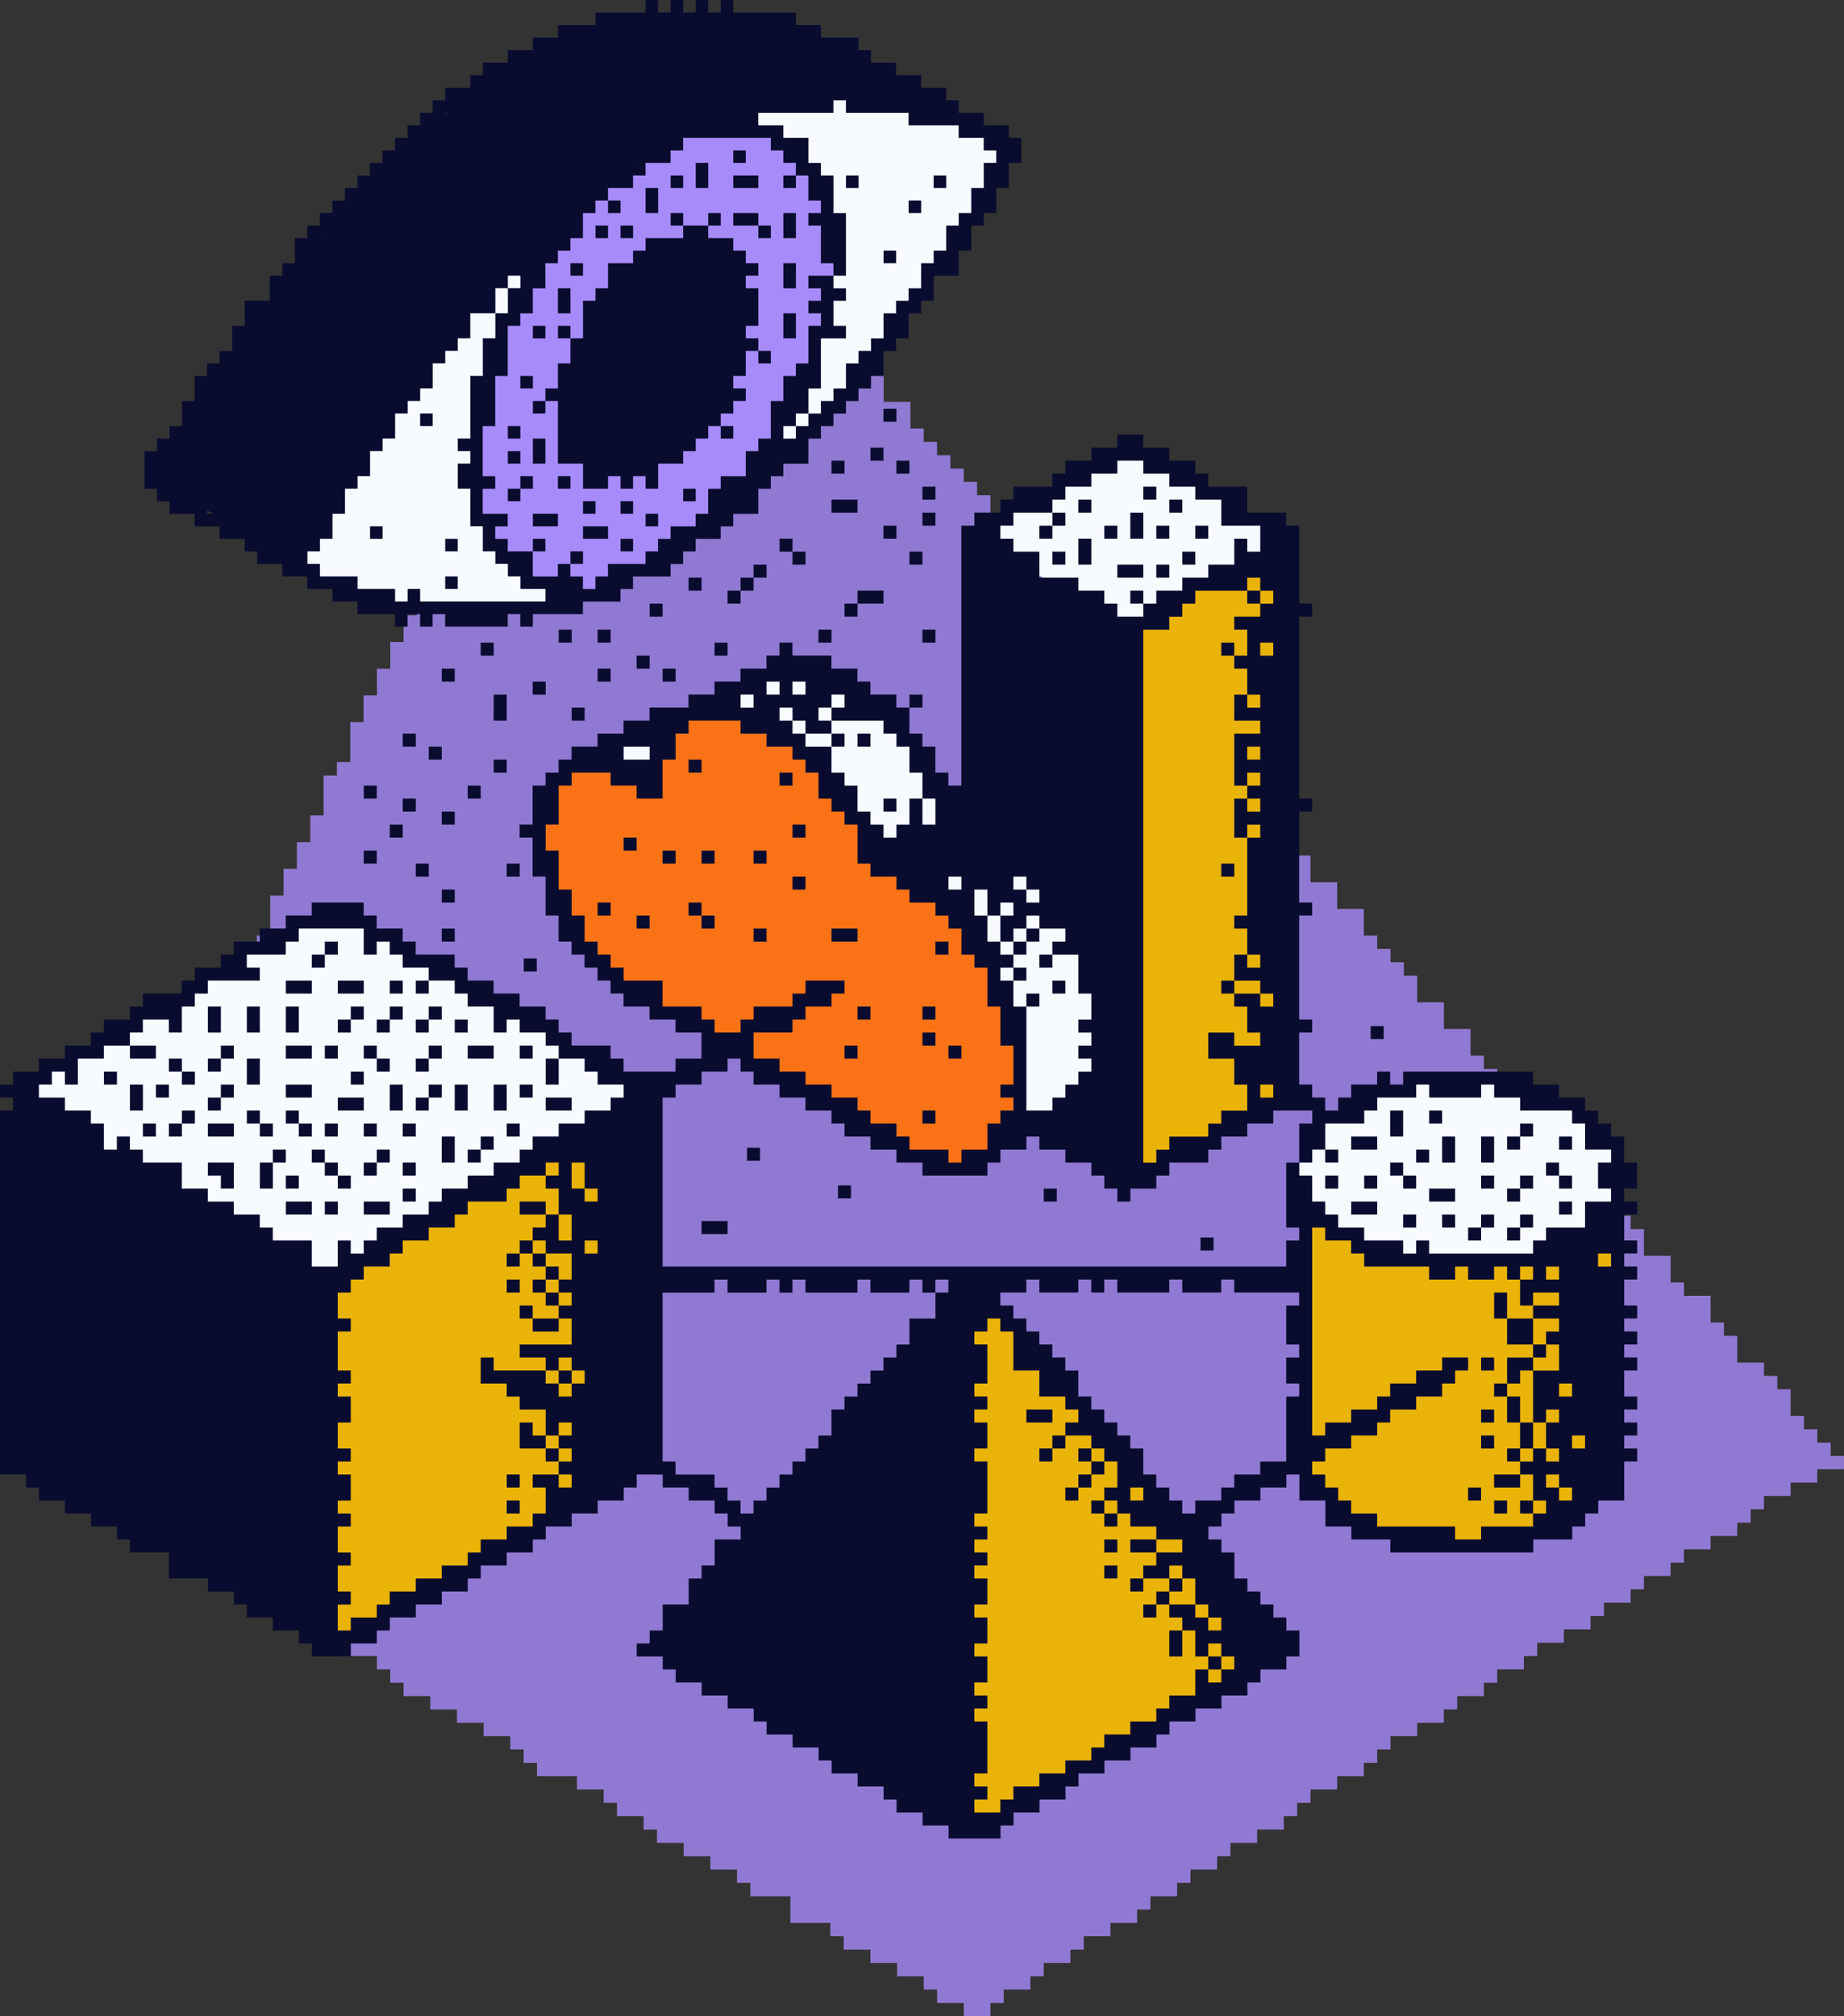 <svg xmlns="http://www.w3.org/2000/svg" width="146.165" height="159.756" data-name="Layer 2"><rect width="100%" height="100%" fill="#333333" stroke="none"/><g data-name="Layer 1"><path fill="#a78bfa" fill-rule="evenodd" d="M145.108 115.355v-1.058h-1.058v-1.057h-1.057v-1.057h-1.057v-2.114h-1.057v-1.057h-1.057v-1.058h-2.115v-2.114h-1.057v-1.057h-1.057v-2.115h-2.114v-1.057h-1.057v-2.114h-2.115v-2.114h-1.057v-1.058h-1.057v-1.057h-1.057v-1.057h-1.058v-1.057h-1.057v-1.057h-1.057v-2.115h-1.057v-1.057h-1.057v-1.057h-1.057v-1.057h-1.057v-1.057h-1.058v-1.058h-1.057v-1.057h-1.057v-2.114h-2.114v-2.114h-2.115v-2.115h-1.057v-1.057h-1.057v-1.057h-1.057v-1.057h-1.057V72.01h-2.115v-2.114h-2.114v-2.114h-1.057v-1.058h-1.057v-1.057h-1.058V64.61h-1.057v-1.057h-1.057v-1.057h-1.057v-2.115h-2.114v-2.114h-1.057V57.21h-1.058v-1.057h-1.057v-1.057h-1.057v-1.058h-1.057v-1.056h-1.058v-2.115h-2.114v-2.115h-1.057v-1.056h-1.057v-1.058h-1.057v-1.057h-1.057v-1.057h-1.058v-1.057H80.62V42.41h-1.057v-1.057h-1.057v-2.115h-1.058v-1.057h-1.056v-1.058h-1.058v-1.056h-1.057V35.01H73.22v-1.058h-1.057v-2.114h-2.115v-2.114h-2.114v-2.115h-1.057v-1.057H65.82v-1.057h-2.115v1.057h-2.114v1.057h-2.114v1.057h-2.115v1.058h-2.114v1.057h-2.114v1.057h-2.115v1.057h-1.057v1.057h-1.057v1.058h-2.114v1.057h-1.058v1.056h-1.057v1.058h-2.114v1.057h-1.057v1.057H39.39v1.058h-1.057v1.057h-2.114v1.057h-1.057v1.057h-1.057v1.057h-1.058v3.171H31.99v2.115h-1.057v2.115h-1.057v2.114h-1.057v2.114h-1.058v3.171h-1.057v1.058h-1.057v3.171H24.59v2.114h-1.057v2.115h-1.057v2.114h-1.058v3.172h-1.057v1.057h-1.057v3.171h-1.057v2.115H17.19v2.114h-1.058v2.114h-1.057v2.115h-1.057v2.114h-1.057v3.172h-1.057v1.057h-1.057v3.171H9.79v2.115H8.732v2.114H7.675v2.114H6.618v2.115H5.561v3.171H4.504v3.172H3.446v1.057H2.389v2.114H1.332v1.058h1.057v1.057h1.057v1.057h2.115v1.057h1.057v1.057h2.114v1.058h2.115v1.057h2.114v1.057h1.057v1.057h2.114v1.057h2.115v1.057h2.114v1.058h1.057v1.057h2.115v1.057h2.114v1.057h1.057v1.057h3.172v1.057h1.057v1.058h1.057v1.057h2.115v1.057h2.114v1.057h2.114v1.057h2.114v1.058h1.058v1.057h1.057v1.056h3.171v1.058h2.115v1.057h1.057v1.057h2.114v1.058h1.057v1.057h2.115v1.057h2.114v1.057h2.114v1.057h1.058v1.057h3.171v2.114h3.172v1.058h1.057v1.057h2.114v1.057h2.115v1.058h2.114v1.057h1.057v1.057h2.115v1.057h2.114v-1.057h1.057v-1.057h2.114v-1.057h1.058v-1.058h2.114v-1.057h1.057v-1.057h2.114v-1.058h2.115v-1.056h1.057v-1.058h2.114v-1.057h1.058v-1.057h2.114v-1.057h1.057v-1.057h2.114v-1.057h2.115v-1.058h1.057v-1.057h1.057v-1.057h2.114v-1.058h2.115v-1.056h1.057v-1.057h1.057v-1.058h2.114v-1.057h2.115v-1.057h1.057v-1.057h2.114v-1.057h1.057v-1.058h2.115v-1.057h1.057v-1.057h2.114v-1.057h2.114v-1.057h1.058v-1.057h2.114v-1.058h1.057v-1.057h2.115v-1.057h1.057v-1.057h2.114v-1.057h2.114v-1.057h1.058v-1.058h1.057v-1.057h2.114v-1.057h2.114v-1.057h2.115v-1.057h-1.057z" opacity=".8"/><path fill="#f7fbff" d="m102.127 42.584-12.664-7.455-12.606 7.278 12.606 7.279 12.664-7.102z"/><path fill="#eab308" d="M89.791 49.584v44.034l12.607-7.278V42.306l-12.607 7.278zm38.723 65.438V93.088H103.17v21.877c-.008 1.888 1.238 3.782 3.742 5.228 4.968 2.868 12.994 2.885 17.926.038 2.484-1.434 3.707-3.322 3.676-5.209z"/><path fill="#f7fbff" d="M124.733 87.785c-4.967-2.868-12.99-2.885-17.92-.038-2.037 1.177-3.226 2.658-3.571 4.194l-.259.169v1.03l.187.113c.151 1.759 1.375 3.496 3.709 4.844 4.967 2.869 12.99 2.885 17.921.038 4.931-2.847 4.901-7.481-.065-10.35zM26.486 71.973l-7.056 3.488-1.102 1.119L1.141 86.606l10.755 8.079 14.597 6.553 25.345-14.632-25.352-14.633z"/><path fill="#eab308" d="M26.493 101.238v29.265l25.345-14.632V86.606l-25.345 14.632zm50.689.002v43.898l25.345-14.633-25.345-29.265z"/><path fill="#f7fbff" d="M87.206 81.944c0-6.012-4.252-13.341-9.497-16.37a10.693 10.693 0 0 0-2.086-.932c-1.61-4.316-4.743-8.422-8.344-10.502-2.624-1.515-4.989-1.653-6.705-.671l-.01-.008-6.142 3.554.006.007a4.497 4.497 0 0 0-.295.182c-1.049-.179-1.998-.059-2.769.38l-6.165 3.571-.086.05-.125.072.008.007c-1.247.805-2.017 2.405-2.017 4.66 0 4.709 3.33 10.448 7.437 12.819l.028.014 21.03 12.142.028.018c2.624 1.515 5 1.666 6.719.686l6.529-3.773c1.53-1.049 2.455-3.09 2.455-5.906z"/><path fill="#f97316" d="M71.503 69.165a10.693 10.693 0 0 0-2.086-.932c-1.61-4.316-4.743-8.422-8.344-10.502-5.058-2.921-9.181-.764-9.469 4.786-.387-.295-.782-.57-1.187-.804-4.107-2.371-7.437-.477-7.437 4.232 0 4.709 3.33 10.448 7.437 12.819l.028.014 21.03 12.142.028.018c5.245 3.028 9.497.609 9.497-5.404 0-6.012-4.252-13.341-9.497-16.37z"/><g fill="#0a0c2f"><path d="M28.835 82.842h1.03v1.03h-1.03zm3.09-24.716h1.03v1.03h-1.03zm-1.03 21.626h1.03v1.03h-1.03zm-1.03 4.12h1.03v1.03h-1.03zm0-3.09h1.03v1.03h-1.03zm3.089-12.358h1.03v1.03h-1.03zm-2.059 9.269h1.03v1.03h-1.03zm2.059 6.179h1.03v1.03h-1.03zm3.09-3.09h1.03v1.03h-1.03zm-2.06-1.03h1.03v1.03h-1.03zm0 3.09h1.03v1.03h-1.03zm6.179 36.044h1.03v1.03h-1.03zm-7.209-38.104h1.03v1.03h-1.03zm-4.119 8.239h1.03v1.03h-1.03zm14.418-5.149h1.03v2.06h-1.03zm1.03 24.715h1.03v1.03h-1.03zm-1.03-8.238h1.03v1.03h-1.03zM26.775 80.782h1.03v1.03h-1.03zm1.03 4.119h1.03v1.03h-1.03zm15.448 29.865h1.03v1.03h-1.03zM31.925 63.275h1.03v1.03h-1.03zm8.238 53.551h1.03v1.03h-1.03zm1.03-21.626h2.06v1.03h-2.06zM27.805 79.752h1.03v1.03h-1.03zm3.09-14.417h1.03v1.03h-1.03zm11.328 47.372h-1.03v2.059h2.06v-1.029h-1.03v-1.03zm-1.03-14.418h1.03v1.03h-1.03zm-8.239-20.596h1.03v1.03h-1.03zm8.239 25.745h1.03v1.03h-1.03zM10.298 82.842h2.06v1.03h-2.06zm31.925 18.537h1.03v1.03h-1.03zm-2.06-2.06h1.03v1.03h-1.03zm0 2.06h1.03v1.03h-1.03zm2.06-2.06h1.03v1.03h-1.03zm1.03 3.09h1.03v1.03h-1.03zm-1.03 2.059h2.06v1.03h-2.06zM28.835 67.394h1.03v1.03h-1.03zm43.253-12.357h1.03v1.03h-1.03zm-57.67 29.864h1.03v1.03h-1.03zm22.656-2.059h2.06v1.03h-2.06zm-23.686 1.03h1.03v1.03h-1.03zm-5.149 1.029h1.03v1.03h-1.03zm20.596-22.656h1.03v1.03h-1.03zM11.328 89.021h1.03v1.03h-1.03zm-1.03-3.09h1.03v2.06h-1.03zm4.12 2.06h1.03v1.03h-1.03zm-2.06-2.06h1.03v1.03h-1.03zm1.03 3.09h1.03v1.03h-1.03zm21.626-36.044h1.03v1.03h-1.03zm-8.239 24.716h2.06v1.03h-2.06zm17.508-27.806h1.03v1.03h-1.03zm7.208-2.059h1.03v1.03h-1.03zm-1.03 4.119h1.03v1.03h-1.03zm-3.089 1.03h1.03v1.03h-1.03zm-2.06 3.089h1.03v1.03h-1.03zm2.06-6.179h1.03v1.03h-1.03zm12.358-5.149h1.03v1.03h-1.03zm-3.09 6.179h1.03v1.03h-1.03zm-2.059-5.149h1.03v1.03h-1.03zM39.133 60.186h1.03v1.03h-1.03zm-2.059 2.059h1.03v1.03h-1.03zm-2.06 11.328h1.03v1.03h-1.03zm-1.03-14.417h1.03v1.03h-1.03zm1.03 5.149h1.03v1.03h-1.03zm0 6.179h1.03v1.03h-1.03zM58.7 45.768h1.03v1.03H58.7zM40.163 68.424h1.03v1.03h-1.03zm-2.059-17.507h1.03v1.03h-1.03zm1.029 4.12h1.03v2.06h-1.03zm3.09-1.03h1.03v1.03h-1.03zm10.298-1.03h1.03v1.03h-1.03zM65.909 36.5h1.03v1.03h-1.03zm2.06 10.298h2.06v1.03h-2.06zM55.611 96.744h2.06v1.03h-2.06zm11.328-48.916h1.03v1.03h-1.03zm3.089-6.179h1.03v1.03h-1.03zM82.735 94.17h1.03v1.03h-1.03zm12.428 3.877h1.03v1.03h-1.03zM68.998 35.47h1.03v1.03h-1.03zM57.67 46.798h1.03v1.03h-1.03zm1.545 44.142h1.03v1.03h-1.03zm49.432-9.643h1.03v1.03h-1.03zM65.909 39.589h2.06v1.03h-2.06zm4.119-7.209h1.03v1.03h-1.03zm-5.149 17.507h1.03v1.03h-1.03zm8.239-11.328h1.03v1.03h-1.03zm-11.328 4.12h1.03v1.03h-1.03zm9.268-6.179h1.03v1.03h-1.03z"/><path d="M62.819 43.708h1.03v1.03h-1.03zm3.605 50.214h1.03v1.03h-1.03zM41.515 75.937h1.03v1.03h-1.03zm30.573-32.229h1.03v1.03h-1.03zm1.03-3.089h1.03v1.03h-1.03zm0 9.268h1.03v1.03h-1.03zm12.358 64.879h1.03v1.03h-1.03zm0 2.06h1.03v1.03h-1.03zm-2.06-3.089h1.03v1.03h-1.03zm-1.03 1.029h1.03v1.03h-1.03zm4.119 1.03h1.03v1.03h-1.03zm1.03 4.12h1.03v1.03h-1.03zm2.06 2.059h2.06v1.03h-2.06zm-3.09-3.089h1.03v1.03h-1.03zM25.746 74.603h1.03v1.03h-1.03zm92.684 35.014h1.03v1.03h-1.03zm1.03 5.149h1.03v1.03h-1.03zm1.03-2.059h1.03v2.06h-1.03zm-30.895 12.358h1.03v1.03h-1.03zm28.835-8.239h2.06v1.03h-2.06zm-26.775 9.269h1.03v1.03h-1.03zm1.029 3.089h1.03v2.06h-1.03zm-5.149-5.149h1.03v1.03h-1.03zm-6.179-12.358h2.06v1.03h-2.06zm6.179 10.298h1.03v1.03h-1.03zm5.149 3.09h1.03v1.03h-1.03zm-2.059 2.059h1.03v1.03h-1.03zM62.819 65.335h1.03v1.03h-1.03zm-1.029-4.12h1.03v1.03h-1.03zm-2.06 12.358h1.03v1.03h-1.03zm7.209 9.269h1.03v1.03h-1.03zm-4.12-13.388h1.03v1.03h-1.03zm10.299 18.537h1.03v1.03h-1.03zm-5.149-8.239h1.03v1.03h-1.03zm-2.06-6.179h2.06v1.03h-2.06zm-6.179-6.179h1.03v1.03h-1.03zm36.044 63.85h1.03v1.03h-1.03zm-41.193-59.73h1.03v1.03h-1.03zm1.03 1.03h1.03v1.03h-1.03zm63.849 38.103h1.03v2.06h-1.03zM54.581 60.186h1.03v1.03h-1.03zm-4.12 12.358h1.03v1.03h-1.03zm2.06-5.15h1.03v1.03h-1.03zm3.09 0h1.03v1.03h-1.03zm-6.179-1.029h1.03v1.03h-1.03zm-2.06 5.149h1.03v1.03h-1.03zM117.4 90.051h1.03v2.06h-1.03zm3.09 6.179h1.03v1.03h-1.03zm-3.09 0h1.03v1.03h-1.03zm2.06 1.029h1.03v1.03h-1.03zm-2.06-4.119h1.03v1.03h-1.03zm-4.119 1.03h2.06v1.03h-2.06zm3.089 3.089h1.03v1.03h-1.03zm-2.059-1.029h1.03v1.03h-1.03zm0-6.179h1.03v2.06h-1.03z"/><path d="M129.758 94.17v-2.06h-1.03v-2.06h-1.03v-1.03h-1.03v-1.03h-1.03v-1.03h-2.06v-1.03h-2.06V84.9H111.22v1.03h-1.03V84.9h-1.03v1.03h-2.06v1.03h-1.03v1.03h-1.03v-1.03h-1.03v-1.03h-1.03v-4.119h1.03v-1.03h-1.03v-8.239h1.03v-1.03h-1.03v-7.209h1.03v-1.03h-1.03V48.855h1.03v-1.03h-1.03v-6.179h-1.03v-1.03h-3.089v-2.06h-3.089v-1.03h-1.03v-1.03h-2.06v-1.03h-2.06v-1.03h-2.06v1.03h-2.06v1.03h-2.06v1.03h-1.03v1.03h-3.089v1.03h-1.03v1.03h-2.06v1.03h-1.03v20.597h-1.03v-1.03h-1.03v-2.06h-1.03v-1.03h-1.03v-2.06h-1.03v-1.03h-2.06v-1.03h-1.03v-1.03h-2.06v-1.03h-3.089v-1.03h-1.03v1.03h-1.03v1.03h-2.06v1.03h-2.06v1.03h-2.06v1.03h-3.089v1.03h-2.06v1.03h-2.06v1.03h-2.06v1.03h-1.03v1.03h-1.03v1.03h-1.03v3.089h-1.03v1.03h1.03v3.089h1.03v3.089h1.03v2.06h1.03v1.03h1.03v1.03h1.03v1.03h1.03v1.03h1.03v1.03h2.06v1.03h2.06v1.03h2.06v2.06h-2.06v1.03h-4.119v-1.03h-1.03v-1.03h-3.089v-1.03h-1.03v-1.03h-1.03v-1.03h-2.06v-1.03h-2.06v-1.03h-2.06v-1.03h-1.03v-1.03h-3.089V74.6h-1.03v-1.03h-2.06v-1.03h-1.03v-1.03h-4.119v1.03h-2.06v1.03h-2.06v1.03h-2.06v1.03h-1.03v1.03h-2.06v1.03h-1.03v1.03H11.32v1.03h-1.03v1.03H8.23v1.03H7.2v1.03H5.14v1.03H3.08v1.03H1.03v1.03H0v1.03h1.03v1.03H0v28.835h2.06v1.03h1.03v1.03h2.06v1.03h2.06v1.03h2.06v1.03h1.03v1.03h3.089v2.06h3.089v1.03h2.06v1.03h1.03v1.03h2.06v1.03h2.06v1.03h1.03v1.03h3.089v-1.03h2.06v-1.03h1.03v-1.03h2.06v-1.03h2.06v-1.03h2.06v-1.03h1.03v-1.03h2.06v-1.03h2.06v-1.03h1.03v-1.03h2.06v-1.03h2.06v-1.03h2.06v-1.03h1.03v-1.03h2.06v1.03h2.06v1.03h2.06v1.03h1.03v1.03h1.03v1.03h-2.06v2.06h-1.03v1.03h-1.03v2.06h-2.06v2.06h-1.03v1.03h-1.03v1.03h2.06v1.03h1.03v1.03h2.06v1.03h2.06v1.03h2.06v1.03h1.03v1.03h2.06v1.03h2.06v1.03h1.03v1.03h2.06v1.03h2.06v1.03h1.03v1.03h2.06v1.03h2.06v1.03h4.119v-1.03h1.03v-1.03h2.06v-1.03h2.06v-1.03h1.03v-1.03h2.06v-1.03h2.06v-1.03h2.06v-1.03h1.03v-1.03h2.06v-1.03h2.06v-1.03h2.06v-1.03h1.03v-1.03h2.06v-1.03h1.03v-2.06h-1.03v-1.03h-1.03v-1.03h-1.03v-1.03h-1.03v-1.03h-1.03v-2.06h-1.03v-1.03h-1.03v-1.03h1.03v-1.03h1.03v-1.03h2.06v-1.03h2.06v-1.03h1.03v2.06h2.06v2.06h2.06v1.03h3.089v1.03h11.328v-1.03h3.089v-1.03h1.03v-1.03h1.03v-1.03h2.06v-3.089h1.03v-1.03h-1.03v-1.03h1.03v-1.03h-1.03v-1.03h1.03v-1.03h-1.03v-2.06h1.03v-1.03h-1.03v-1.03h1.03v-1.03h-1.03v-1.03h1.03v-1.03h-1.03v-2.06h1.03v-1.03h-1.03v-1.03h1.03v-1.03h-1.03v-2.06h1.03v-1.03h-1.03v-1.03h1.03zm-83.416 15.447h-1.03v1.03h-1.03v-1.03h-1.03v-1.03h-4.119v-1.03h-1.03v2.06h2.06v1.03h1.03v1.03h2.06v2.06h1.03v-1.03h1.03v1.03h-1.03v1.03h1.03v1.03h-1.03v1.03h1.03v1.03h-1.03v-1.03h-2.06v1.03h1.03v2.06h-1.03v1.03h-2.06v1.03h-2.06v1.03h-1.03v1.03h-2.06v1.03h-2.06v1.03h-2.06v1.03h-1.03v1.03h-2.06v1.03h-1.03v-2.06h1.03v-1.03h-1.03v-2.06h1.03v-1.03h-1.03v-2.06h1.03v-1.03h-1.03v-1.03h1.03v-2.06h-1.03v-1.03h1.03v-1.03h-1.03v-2.06h1.03v-2.06h-1.03v-1.03h1.03v-1.03h-1.03v-3.089h1.03v-1.03h-1.03v-2.06h1.03v-1.03h1.03v-1.03h2.06v-1.03h1.03v-1.03h2.06v-1.03h2.06v-1.03h1.03v-1.03h3.089v-1.03h1.03v-1.03h2.06v-1.03h1.03v1.03h-1.03v1.03h1.03v2.06h1.03v2.06h-1.03v-2.06h-1.03v1.03h-1.03v1.03h1.03v1.03h2.06v2.06h-1.03v1.03h1.03v1.03h-1.03v1.03h1.03v2.06h-4.119v1.03h2.06v1.03h1.03v-1.03h1.03v1.03h1.03v1.03zm1.03-10.298h-1.03v-1.03h1.03v1.03zm0-4.119h-1.03v-1.03h-1.03v-2.06h1.03v2.06h1.03v1.03zm2.06-8.239h-1.03v1.03h-2.06v1.03h-2.06v1.03h-2.06v1.03h-1.03v1.03h-2.06v1.03h-2.06v1.03h-2.06v1.03h-1.03v1.03h-2.06v1.03h-2.06v1.03h-1.03v1.03h-1.03v-1.03h-1.03v2.06h-2.06v-2.06h-3.089v-1.03h-1.03v-1.03h-2.06v-1.03h-2.06v-1.03h-2.06v-2.06h-3.089v-1.03h-1.03v-1.03h-1.03v1.03h-1.03v-2.06h-1.03v-1.03h-2.06v-1.03h-2.06v-1.03h1.03v-1.03h1.03v1.03h1.03v-2.06h2.06v-1.03h2.06v-1.03h1.03v-1.03h2.06v1.03h1.03v-2.06h1.03v-1.03h1.03v-1.03h4.119v-1.03h-1.03v-1.03h3.089v-1.03h1.03v-1.03h5.149v2.06h1.03v-1.03h1.03v1.03h1.03v1.03h2.06v1.03h2.06v1.03h1.03v1.03h2.06v2.06h1.03v-1.03h1.03v1.03h2.06v1.03h1.03v1.03h2.06v1.03h1.03v1.03h2.06v1.03zm50.461-39.133v1.03h-2.06v1.03h1.03v2.06h-1.03v1.03h1.03v2.06h1.03v1.03h-1.03v-1.03h-1.03v2.06h2.06v1.03h-2.06v4.119h1.03v-1.03h1.03v1.03h-1.03v1.03h1.03v1.03h-1.03v-1.03h-1.03v3.089h1.03v-1.03h1.03v1.03h-1.03v6.179h-1.03v1.03h1.03v2.06h1.03v1.03h-1.03v-1.03h-1.03v2.06h2.06v1.03h1.03v1.03h-1.03v-1.03h-2.06v1.03h1.03v2.06h1.03v1.03h-2.06v-1.03h-2.06v2.06h2.06v2.06h1.03v2.06h-2.06v1.03h-1.03v1.03h-3.089v1.03h-1.03v1.03h-1.03V49.892h2.06v-1.03h1.03v-1.03h1.03v-1.03h4.119v-1.03h1.03v1.03h1.03v1.03h-1.03zm1.03 3.089v1.03h-1.03v-1.03h1.03zm-1.03 8.239v1.03h-1.03v-1.03h1.03zm1.03 26.775v1.03h-1.03v-1.03h1.03zM79.297 41.649h1.03v-1.03h3.089v-1.03h1.03v-1.03h2.06v-1.03h2.06v-1.03h2.06v1.03h2.06v1.03h2.06v1.03h2.06v2.06h3.089v2.06h-1.03v-1.03h-1.03v2.06h-2.06v1.03h-2.06v1.03h-2.06v1.03h-1.03v1.03h-2.06v-1.03h-1.03v-1.03h-2.06v-1.03h-3.089v-2.06h-2.06v-1.03h-1.03v-1.03zm1.029 28.835v-1.03h1.03v1.03h1.03v1.03h-1.03v-1.03h-1.03zm-3.089 0h1.03v2.06h1.03v-1.03h1.03v1.03h-1.03v2.06h1.03v-1.03h1.03v-1.03h1.03v1.03h2.06v1.03h-1.03v1.03h2.06v3.089h1.03v2.06h-1.03v1.03h1.03v1.03h-1.03v1.03h1.03v1.03h-1.03v1.03h-1.03v1.03h-1.03v1.03h-2.06v-8.239h-1.03v-2.06h-1.03v-1.03h1.03v-1.03h-1.03v-1.03h-1.03v-2.06h-1.03v-2.06zm-2.06-1.03h1.03v1.03h-1.03v-1.03zM62.819 54.007h1.03v1.03h-1.03v-1.03zm0 2.059v1.03h1.03v1.03h2.06v-1.03h-1.03v-1.03h1.03v-1.03h1.03v1.03h-1.03v1.03h4.119v1.03h1.03v1.03h1.03v2.06h1.03v2.06h1.03v2.06h-1.03v-2.06h-1.03v2.06h-1.03v1.03h-1.03v-1.03h-1.03v-1.03h-1.03v-2.06h-1.03v-1.03h-1.03v-2.06h-2.06v-1.03h-1.03v-1.03h-1.03v-1.03h1.03zm-2.059-2.059h1.03v1.03h-1.03v-1.03zm-2.06 1.03h1.03v1.03H58.7v-1.03zm-9.268 4.119h2.06v1.03h-2.06v-1.03zm3.089 20.596v-2.06h-3.089v-1.03h-1.03v-1.03h-1.03v-1.03h-1.03v-2.06h-1.03v-2.06h-1.03v-3.089h-1.03v-2.06h1.03v-3.089h1.03v-1.03h3.089v1.03h2.06v1.03h2.06v-3.089h1.03v-2.06h1.03v-1.03H58.7v1.03h2.06v1.03h2.06v1.03h1.03v1.03h1.03v2.06h1.03v1.03h1.03v1.03h1.03v3.089H69v1.03h2.06v1.03h1.03v1.03h2.06v1.03h1.03v1.03h1.03v2.06h1.03v1.03h1.03v3.089h1.03v3.089h1.03v3.089H79.3v1.03h1.03v1.03H79.3v1.03h-1.03v2.06h-2.06v1.03h-1.03v-1.03h-3.089v-1.03h-1.03v-1.03h-2.06v-1.03h-1.03v-1.03h-2.06v-1.03h-2.06v-1.03h-2.06v-1.03h-2.06v-2.06h3.089v-1.03h1.03v-1.03h2.06v-1.03h1.03v-1.03h-3.089v1.03h-1.03v1.03h-3.089v1.03h-1.03v1.03h-2.06v-1.03h-1.03v-1.03h-3.089zm22.656 22.657h-1.03v2.06h-2.06v2.06h-1.03v1.03h-1.03v1.03h-1.03v1.03h-1.03v1.03h-1.03v1.03h-1.03v2.06h-1.03v1.03h-1.03v1.03h-1.03v1.03h-1.03v1.03h-1.03v1.03h-1.03v1.03h-1.03v-1.03h-1.03v-1.03h-1.03v-1.03h-3.089v-1.03h-1.03v-13.388h4.119v-1.03h1.03v1.03h3.089v-1.03h1.03v1.03h1.03v-1.03h1.03v1.03h4.119v-1.03h1.03v1.03h3.089v-1.03h1.03v1.03h1.03v-1.03h1.03v1.03zm21.627 25.745v1.03h-1.03v-1.03h-1.03v-1.03h-2.06v1.03h1.03v1.03h1.03v2.06h1.03v-1.03h1.03v1.03h1.03v1.03h-1.03v1.03h-1.03v-1.03h-1.03v2.06h-2.06v1.03h-1.03v1.03h-2.06v1.03h-2.06v1.03h-1.03v1.03h-2.06v1.03h-2.06v1.03h-2.06v1.03h-1.03v1.03h-2.06v-1.03h1.03v-1.03h-1.03v-1.03h1.03v-4.119h-1.03v-1.03h1.03v-1.03h-1.03v-1.03h1.03v-2.06h-1.03v-1.03h1.03v-2.06h-1.03v-1.03h1.03v-2.06h-1.03v-1.03h1.03v-1.03h-1.03v-1.03h1.03v-1.03h-1.03v-1.03h1.03v-4.119h-1.03v-1.03h1.03v-2.06h-1.03v-1.03h1.03v-1.03h-1.03v-1.03h1.03v-3.089h-1.03v-1.03h1.03v-1.03h1.03v1.03h1.03v3.089h2.06v2.06h2.06v1.03h1.03v1.03h-1.03v1.03h2.06v1.03h1.03v1.03h1.03v2.06h-1.03v1.03h1.03v1.03h1.03v1.03h2.06v1.03h2.06v1.03h-2.06v1.03h-1.03v1.03h2.06v-1.03h1.03v1.03h1.03v2.06h1.03v1.03h1.03zm-7.209-9.268v-1.03h1.03v1.03h-1.03zm13.388-15.448h-1.03v3.089h1.03v1.03h-1.03v2.06h1.03v1.03h-1.03v5.149h-2.06v1.03h-2.06v1.03h-1.03v1.03h-2.06v1.03h-1.03v-1.03h-1.03v-1.03h-1.03v-1.03h-1.03v-2.06h-1.03v-1.03h-1.03v-1.03h-1.03v-1.03h-1.03v-1.03h-1.03v-2.06h-1.03v-1.03h-1.03v-1.03h-1.03v-1.03h-1.03v-1.03h-1.03v-1.03h-1.03v-1.03h2.06v-1.03h1.03v1.03h3.089v-1.03h1.03v1.03h1.03v-1.03h1.03v1.03h4.119v-1.03h1.03v1.03H96.8v-1.03h1.03v1.03h5.149v1.03zm19.566 16.478h-1.03v1.03H117.4v1.03h-2.06v-1.03h-6.179v-1.03h-2.06v-1.03h-1.03v-1.03h-1.03v-1.03h-1.03v-1.03h1.03v-1.03h2.06v-1.03h2.06v-1.03h1.03v-1.03h2.06v-1.03h2.06v-1.03h1.03v-1.03h1.03v-1.03h-2.06v1.03h-2.06v1.03h-2.06v1.03h-1.03v1.03h-2.06v1.03h-2.06v1.03h-1.03V97.259h1.03v1.03h2.06v1.03h1.03v1.03h5.149v1.03h2.06v-1.03h1.03v1.03h2.06v-1.03h1.03v1.03h1.03v-1.03h1.03v1.03h-1.03v2.06h1.03v-1.03h2.06v1.03h-2.06v1.03h2.06v1.03h-1.03v1.03h1.03v2.06h-2.06v4.119h1.03v-1.03h1.03v1.03h-1.03v2.06h1.03v1.03h-1.03v-1.03h-1.03v1.03h-1.03v1.03h1.03v2.06h1.03v1.03zm1.03-18.537h-1.03v-1.03h1.03v1.03zm1.03 8.238v1.03h-1.03v-1.03h1.03zm0 9.269h-1.03v-1.03h-1.03v-1.03h1.03v1.03h1.03v1.03zm1.03-4.12h-1.03v-1.03h1.03v1.03zm2.059-14.417h-1.03v-1.03h1.03v1.03zm0-8.239h-1.03v2.06h1.03v1.03h-2.06v2.06h-3.089v1.03h-1.03v1.03h-8.239v-1.03h-1.03v1.03h-1.03v-1.03h-3.089v-1.03h-2.06v-1.03h-1.03V95.2h-1.03v-2.06h-1.03v-1.03h-1.03v5.149h1.03v1.03h-1.03v2.06H52.519V86.961h1.03v-1.03h2.06v-1.03h2.06v-1.03h1.03v1.03h1.03v1.03h2.06v1.03h2.06v1.03h2.06v1.03h1.03v1.03h2.06v1.03h2.06v1.03h2.06v1.03h5.149v-1.03h1.03v-1.03h2.06v-1.03h1.03v1.03h2.06v1.03h2.06v1.03h1.03v1.03h1.03v1.03h1.03v-1.03h2.06v-1.03h1.03v-1.03h3.089v-1.03h1.03v-1.03h2.06v-1.03h2.06v-1.03h3.089v1.03h-1.03v3.089h1.03v-1.03h1.03v-2.06h3.089v-1.03h1.03v-1.03h3.089v-1.03h1.03v1.03h4.119v-1.03h1.03v1.03h2.06v1.03h4.119v1.03h1.03v2.06h2.06v1.03z"/><path d="M123.579 93.14h1.03v1.03h-1.03zm0-3.089h1.03v1.03h-1.03zm-1.03 2.059h1.03v1.03h-1.03zm-3.089 2.06h1.03v1.03h-1.03zm-7.209-3.09h1.03v1.03h-1.03zm7.209-1.029h1.03v1.03h-1.03zm1.03 3.089h1.03v1.03h-1.03zm3.089 2.06h1.03v1.03h-1.03zm-4.119 12.358v2.059h1.03v-1.03h1.029v-1.029h-2.059zm1.03-18.537h1.03v1.03h-1.03zm-4.12 28.835h1.03v1.03h-1.03zm1.03-6.179h1.03v1.03h-1.03zm0 2.06h1.03v1.03h-1.03zm3.09 5.149h1.03v1.03h-1.03zm-2.06 0h1.03v1.03h-1.03zm-8.239-26.776h1.03v1.03h-1.03zm9.269 12.358h2.06v2.06h-2.06z"/><path d="M118.43 102.409h1.03v2.06h-1.03zm-1.03 5.149h1.03v1.03h-1.03zm4.119-1.03h1.03v1.03h-1.03zm-8.238-18.537h1.03v1.03h-1.03zm-8.239 3.089h1.03v1.03h-1.03zm5.149-3.089h1.03v2.06h-1.03zm1.03 5.149h1.03v1.03h-1.03zm0 3.09h1.03v1.03h-1.03zm-4.119-6.179h2.06v1.03h-2.06zm-2.06 3.089h1.03v1.03h-1.03zm2.06 2.06h2.06v1.03h-2.06zm1.03-2.06h1.03v1.03h-1.03zm-23.686 24.716h1.03v1.03h-1.03zM25.746 95.2h1.03v1.03h-1.03zm-1.03-4.12h1.03v1.03h-1.03zm2.059-4.119h2.06v1.03h-2.06zm-1.029 5.149h1.03v1.03h-1.03zm1.029 1.03h1.03v1.03h-1.03zm-6.178-1.03h1.03v2.06h-1.03zm0-3.089h1.03v1.03h-1.03zm-1.03-1.03h1.03v1.03h-1.03zm3.089 7.209h2.06v1.03h-2.06zm-1.03-4.12h1.03v1.03h-1.03zm10.299-2.059h1.03v1.03h-1.03zm0 3.089h1.03v1.03h-1.03zm1.029-5.149h1.03v1.03h-1.03zm40.164-5.149h1.03v1.03h-1.03zM29.865 91.08h1.03v1.03h-1.03zm-1.03 4.12h2.06v1.03h-2.06zm3.09-1.03h1.03v1.03h-1.03zm-3.09-2.06h1.03v1.03h-1.03zm2.06-6.179h1.03v2.06h-1.03zm-14.418-6.179h1.03v2.06h-1.03zm6.179 6.179h2.06v1.03h-2.06zm0-3.089h2.06v1.03h-2.06zm0 5.149h1.03v1.03h-1.03zm0-8.239h1.03v2.06h-1.03zm1.03 9.269h1.03v1.03h-1.03zm1.03-13.388h1.03v1.03h-1.03zm1.03 7.209h1.03v1.03h-1.03zm0 6.179h1.03v1.03h-1.03zm-3.09-11.328h2.06v1.03h-2.06zm-6.179 6.179h1.03v1.03h-1.03zm0 3.089h1.03v1.03h-1.03zm0 2.06h2.06v1.03h-2.06zm1.03-3.09h1.03v1.03h-1.03zm5.149 7.209h1.03v1.03h-1.03zm-5.149-10.298h1.03v1.03h-1.03zm2.06 1.03h1.03v2.06h-1.03zm0-4.12h1.03v2.06h-1.03zm-3.09 13.388h1.03v1.03h1.03v-2.06h-2.06v1.03zm18.537-3.089h1.03v2.06h-1.03zm-1.03-4.12h1.03v1.03h-1.03zm51.492-43.252h1.03v2.06h-1.03zm-5.15 33.984h1.03v1.03h-1.03zm3.09-32.955h1.03v1.03h-1.03zm-2.06 35.015h1.03v1.03h-1.03zm7.209-33.985h2.06v1.03h-2.06zm-6.179 30.895h1.03v1.03h-1.03zm7.209-35.014h1.03v2.06h-1.03zm1.03-2.06h1.03v1.03h-1.03zm-3.09 3.09h1.03v1.03h-1.03zm-2.059-2.06h1.03v1.03h-1.03zM74.147 74.603h1.03v1.03h-1.03zm-8.238-16.477h1.03v1.03h-1.03zm9.268 24.716h1.03v1.03h-1.03zm-2.059-3.09h1.03v1.03h-1.03zm7.208-5.149h1.03v1.03h-1.03zM67.969 58.126h1.03v1.03h-1.03zm15.447 19.567h1.03v1.03h-1.03zm-47.372 8.238h1.03v2.06h-1.03zm33.984-22.656h1.03v1.03h-1.03zm11.328 10.298h1.03v1.03h-1.03zM43.253 86.961h2.06v1.03h-2.06zm-2.06-1.03h1.03v1.03h-1.03zm0-3.089h1.03v1.03h-1.03zm55.611-5.149h1.03v1.03h-1.03zm0-26.776h1.03v1.03h-1.03zM40.163 89.021h1.03v1.03h-1.03zm-2.059 1.03h1.03v1.03h-1.03zm-1.03 1.029h1.03v1.03h-1.03zm2.059-5.149h1.03v2.06h-1.03zm55.611-44.282h1.03v1.03h-1.03zm-3.089 3.089h1.03v1.03h-1.03zm2.059-1.03h1.03v1.03h-1.03zm-2.059-2.059h1.03v1.03h-1.03zm5.149 26.775h1.03v1.03h-1.03zm-4.12-28.835h1.03v1.03h-1.03zm6.179 7.209h1.03v1.03h-1.03zm-16.477-5.149h1.03v1.03h-1.03zm7.209 5.149h1.03v1.03h-1.03zm-6.179-6.179h1.03v1.03h-1.03z"/></g><path fill="#0a0c2f" d="M69.03 5.244s-12.711-8.934-28.392.119c-15.68 9.053-28.391 32.665-28.391 32.665l11.316 6.542s12.711 8.934 28.392-.119c15.68-9.053 28.392-32.665 28.392-32.665L69.031 5.244z"/><path fill="#f7fbff" d="M80.108 11.917S67.432 35.463 51.796 44.49c-15.636 9.027-28.312.118-28.312.118s12.647-23.595 28.312-32.573c16.645-9.539 28.312-.118 28.312-.118z"/><path fill="#a78bfa" d="M66.14 20.146c-.027 8.836-6.545 19.83-14.406 24.369-1.132.653-2.233 1.138-3.288 1.461-.5.153-.941.979-1.419 1.061-.54.092-1.116-.569-1.624-.565-4.683.033-7.902-3.651-7.902-10.054 0-9.011 6.372-19.994 14.232-24.532 7.86-4.538 14.432-.648 14.406 8.262z"/><g fill="#0a0c2f"><path d="M38.267 12.906h.993v.993h-.993zm.992-1.985h.993v.993h-.993zm1.986 0h.993v.993h-.993zM35.288 42.69h.993v.993h-.993zm-1.986-9.928h.993v.993h-.993zm1.986 12.906h.993v.993h-.993zm-5.957-3.971h.993v.993h-.993zM41.245 7.942h.993v.993h-.993zm8.935-1.985v-.993h-.993v-.993h-.993v1.986h1.986zm-3.971 4.964h.993v.993h-.993zm1.985-.993v1.986h.993v-.993h.993v-.993h-1.986zm-4.964.993h.993v.993h-.993zm6.95-1.986h.993v.993h-.993zm-6.95 3.971h2.978v.993H43.23zm-.993.993h.993v.993h-.993zm3.972-8.935h.993v.993h-.993zm-1.986 1.985h1.986v.993h-1.986zm-.993 1.986h.993v.993h-.993zm1.986 0h1.986v.993h-1.986zm1.986-2.978h.993v.993h-.993zm-2.979-.993h.993v.993h-.993zm5.957.993h.993v.993h-.993z"/><path d="M48.194 6.949h1.986v1.986h-1.986zm8.935 26.806h.993v.993h-.993zm-14.892-1.986h.993v.993h-.993zm10.921-14.892h.993v.993h-.993zm-8.935 8.936h.993v.993h-.993zm15.885 1.985h.993v.993h-.993zm-8.935 12.906h.993v.993h-.993zm-1.986-.993h.993v.993h-.993zm0 2.979h.993v.993h-.993zm4.964-3.971h.993v.993h-.993zm1.986-21.842h.993v.993h-.993zm1.985 0h1.986v.993h-1.986zm8.935-2.978h.993v.993h-.993zm2.979 5.957h.993v.993h-.993zm1.985-3.971h.993v.993h-.993zm1.986-1.986H75v.993h-.993z"/><path d="M59.115 26.805v-.992h.993v-2.979h-.993v-.993h.993v-.992h-.993v-.993h-.993v-.993h-1.985v-.993h-1.986v.993h-2.978v.993h-.993v.993h-1.986v1.985h-.992v.993h-.993v2.978h-.993v1.986h-.993v1.985h-.993v.993h.993v4.964h1.986v1.986h1.985v-.993h.993v.993h.993v-.993h.993v.993h.992v-1.986h1.986v-.992h.993v-.993h.993v-.993h.992v-.993h.993v-.993h.993v-.993h-.993v-.992h.993v-1.986h.993v-.993h-.993z"/><path d="M79.964 10.921v-.993h-1.986v-.993h-1.986v-.993h-.993v-.993h-1.985v-.993h-1.986v-.993h-1.986V3.97h-.993v-.993h-2.978v-.993h-1.986V.991h-4.964v-.993h-.993v.993h-.993v-.993h-.993v.993h-.993v-.993h-.993v.993h-.993v-.993h-.993v.993h-3.971v.993H44.22v.993h-1.986v.993h-1.986v.993h-1.985v.993h-.993v.993h-1.986v.993h-.993v.993h-.993v.993h-.993v.993h-.993v.993h-.993v.993h-.993v.993h-.993v.993h-.993v.993h-.993v.993h-.993v.993h-.993v.993h-.993v1.986h-.993v.993h-.993v1.986h-1.986v1.986h-.993v1.986h-.993v.993h-.993v.993h-.993v1.986h-.993v1.986h-.993v.993h-.993v.993h-.993v2.978h.993v.993h.993v.993h1.986v.993h1.986v.993h1.986v.993h.993v.993h1.986v.993h1.986v.993h1.986v.993h1.986v.993h2.978v.993h.993v-.993h.993v.993h.993v-.993h.993v.993h4.964v-.993h.993v.993h.993v-.993h3.971v-.993h2.979v-.993h.993v-.993h2.978v-.993h.993v-.993h.993v-.993h1.986v-.993h.993v-.993h1.986v-1.986h.993v-.993h.993v-.993h1.986v-1.986h.993v-.993h.993v-.993h.993v-.993h.993v-.993h.993v-.993h.993v-1.986h.993v-.993h.993v-1.985h.993v-.993h.993v-1.986h1.986v-1.986h.993v-1.986h.993v-.993h.993v-1.986h.993v-1.986h.993v-1.986h-.993zM60.108 5.957h.993v.993h-.993v-.993zm-1.986-2.978h.993v1.985h-.993V2.979zm-.993 3.97v-.993h.993v.993h-.993v.993h-.993v-.993h.993zM23.375 41.697v1.986h-.993v-.993h-1.986v-.993h-.993v-.993h-2.979v-.993h-.993v-.993h-1.986v-1.986h.993v-1.986h.993v-.993h.993v-1.986h.993v-1.986h.993v-.993h.993v-.993h.993v-1.986h.993v-.993h.993V22.83h.993v-.993h.993v-.993h.993v-1.986h1.985v-1.986h.993v-.993h.993v-.993h.993v-.993h.993V12.9h.993v-.993h.993v-.993h1.986V8.928h1.986v-.993h.993v-.993h2.978v-.993h.993v-.993h1.986v-.993h1.986V2.97h.993v.993h.993V2.97h.993v.993h.993V1.977h1.986v.993h-.993v.993h-.993v.993h1.986v-.993h2.978V2.97h-.993v-.993h.993v.993h.993v.993h-.993v.993h.993v.993h-.993v.993h-.993v-.993h.993v-.993H52.17v.993h.993v.993h-1.985v1.986h.993v-.993h1.986v1.986h-.993v-.993h-.993v1.986h-1.986V12.9h-1.986v-.993h-.993v1.985h-.993v.993h-.993v.993h-.993v.993h-1.986v1.986h-1.986v1.986h-.993v.993h-.993v.993h-.993v.993h-.993v.993h-.993v.993h-.993v1.986h-.993v.993h-.993v.993h-.993v1.986h-.993v.993h-.993v1.986h-.993v.993h-.993v1.986h-.993v.993h-.993v1.986h-.993v.993h-.993zm19.855 5.957h-9.928v-.993h-.993v.993h-.993v-.993h-2.978v-.993H25.36v-.993h-.993v-.993h.993v-.993h.993v-1.986h.993v-1.986h.993v-.993h.993v-1.986h.993v-.993h.993v-1.986h.993v-.993h.993v-.993h.993v-1.986h.993v-.993h.993v-.993h.993v-1.985h1.986V22.83h.993v-.993h.993v.993h-.993v1.986h-.993v1.985h-.993v2.979h-.993v4.964h-.993v.993h.993v.993h-.993v1.986h.993v2.978h.993v1.986h.993v.993h.993v.993h.993v.993h1.986v.993zm35.741-34.748h-.993v1.986h-.993v1.986h-.993v.993h-.993v1.986h-.993v.993h-.993v1.986h-.993v.993h-.993v.993h-.993v1.985h-.993v.993h-.993v.993h-.993v1.986h-.993v.993h-.993v.993h-.993v.993h-.993v.993h-.993v-.993h.993v-.993h.993v-1.986h.993v-3.971h1.986v-.993h-.993v-1.986h.993v-.993h-.993v-.993h-1.985v.993h.993v.993h-.993v.993h.993v.993h-.993v2.978h-.993v.993h-.993v1.986h-.993v2.978h-.993v.993h-.993v1.986h-1.986v.993h-.993v1.986h-.993v.993h-1.986v.993h-.993v.993h-.993v.993h-2.979v.993h-.993v.993h-.993v-.993h-.993v-.993h-.993v.993h-1.986v-1.986h-1.986v-.993h-.993v-.993h.993v-.993H38.26v-1.986h.993v-.993h-.993v-3.971h.993v-3.971h.993v-3.971h.993v-.993h.993v-1.986h.993v-1.986h.993v-.993h.993v-.993h.993v-1.986h.993v-.993h.993v-.993h1.986V13.9h.993v-.993h1.985v-.993h.993v-.993h6.949v.993h.993v.993h.993v.993h.993v1.986h.993v.993h-.993v.993h.993v2.979h.993v.993h.993V16.88h-.993v-2.979h-.993v-.993h-.993v-1.986h-1.986v-.993h-1.986v-.993h5.956v-.993h.993v.993h4.964v.993h3.971v.993h1.986v.993h.993v.993z"/><path d="M46.209 39.711h.993v.993h-.993zM60.108 17.87h.993v.993h-.993zm1.985 2.979h.993v1.986h-.993zm0 3.971h.993v1.985h-.993zm0-7.943h.993v1.986h-.993zM45.216 43.683h.993v.993h-.993zm7.942-29.784h.993v.993h-.993zm-1.985.993h.993v1.986h-.993zm-3.971 2.978h.993v.993h-.993zm7.942-4.964h.993v1.986h-.993zm-5.957 4.964h.993v.993h-.993zm12.906-3.971h.993v.993h-.993zm-13.899 1.986h.993v.993h-.993zm9.928-1.986h1.986v.993h-1.986zM42.237 42.69h.993v.993h-.993zm15.885-30.776h.993v.993h-.993zm-12.906 8.935h.993v.993h-.993zm-.993 1.985h.993v1.986h-.993zm-2.978 14.892h.993v.993h-.993zm-.993-1.985h.993v.993h-.993zm0 2.978h.993v.993h-.993zm5.957 2.978h1.986v.993h-1.986zm-1.986-3.971h.993v.993h-.993zm-1.986 2.978h1.986v.993h-1.986zm-.992-10.92h.993v.993h-.993zm-.993 3.971h.993v.993h-.993zm1.985-7.942h.993v.993h-.993zm0 8.935h.993v1.986h-.993z"/></g></g></svg>